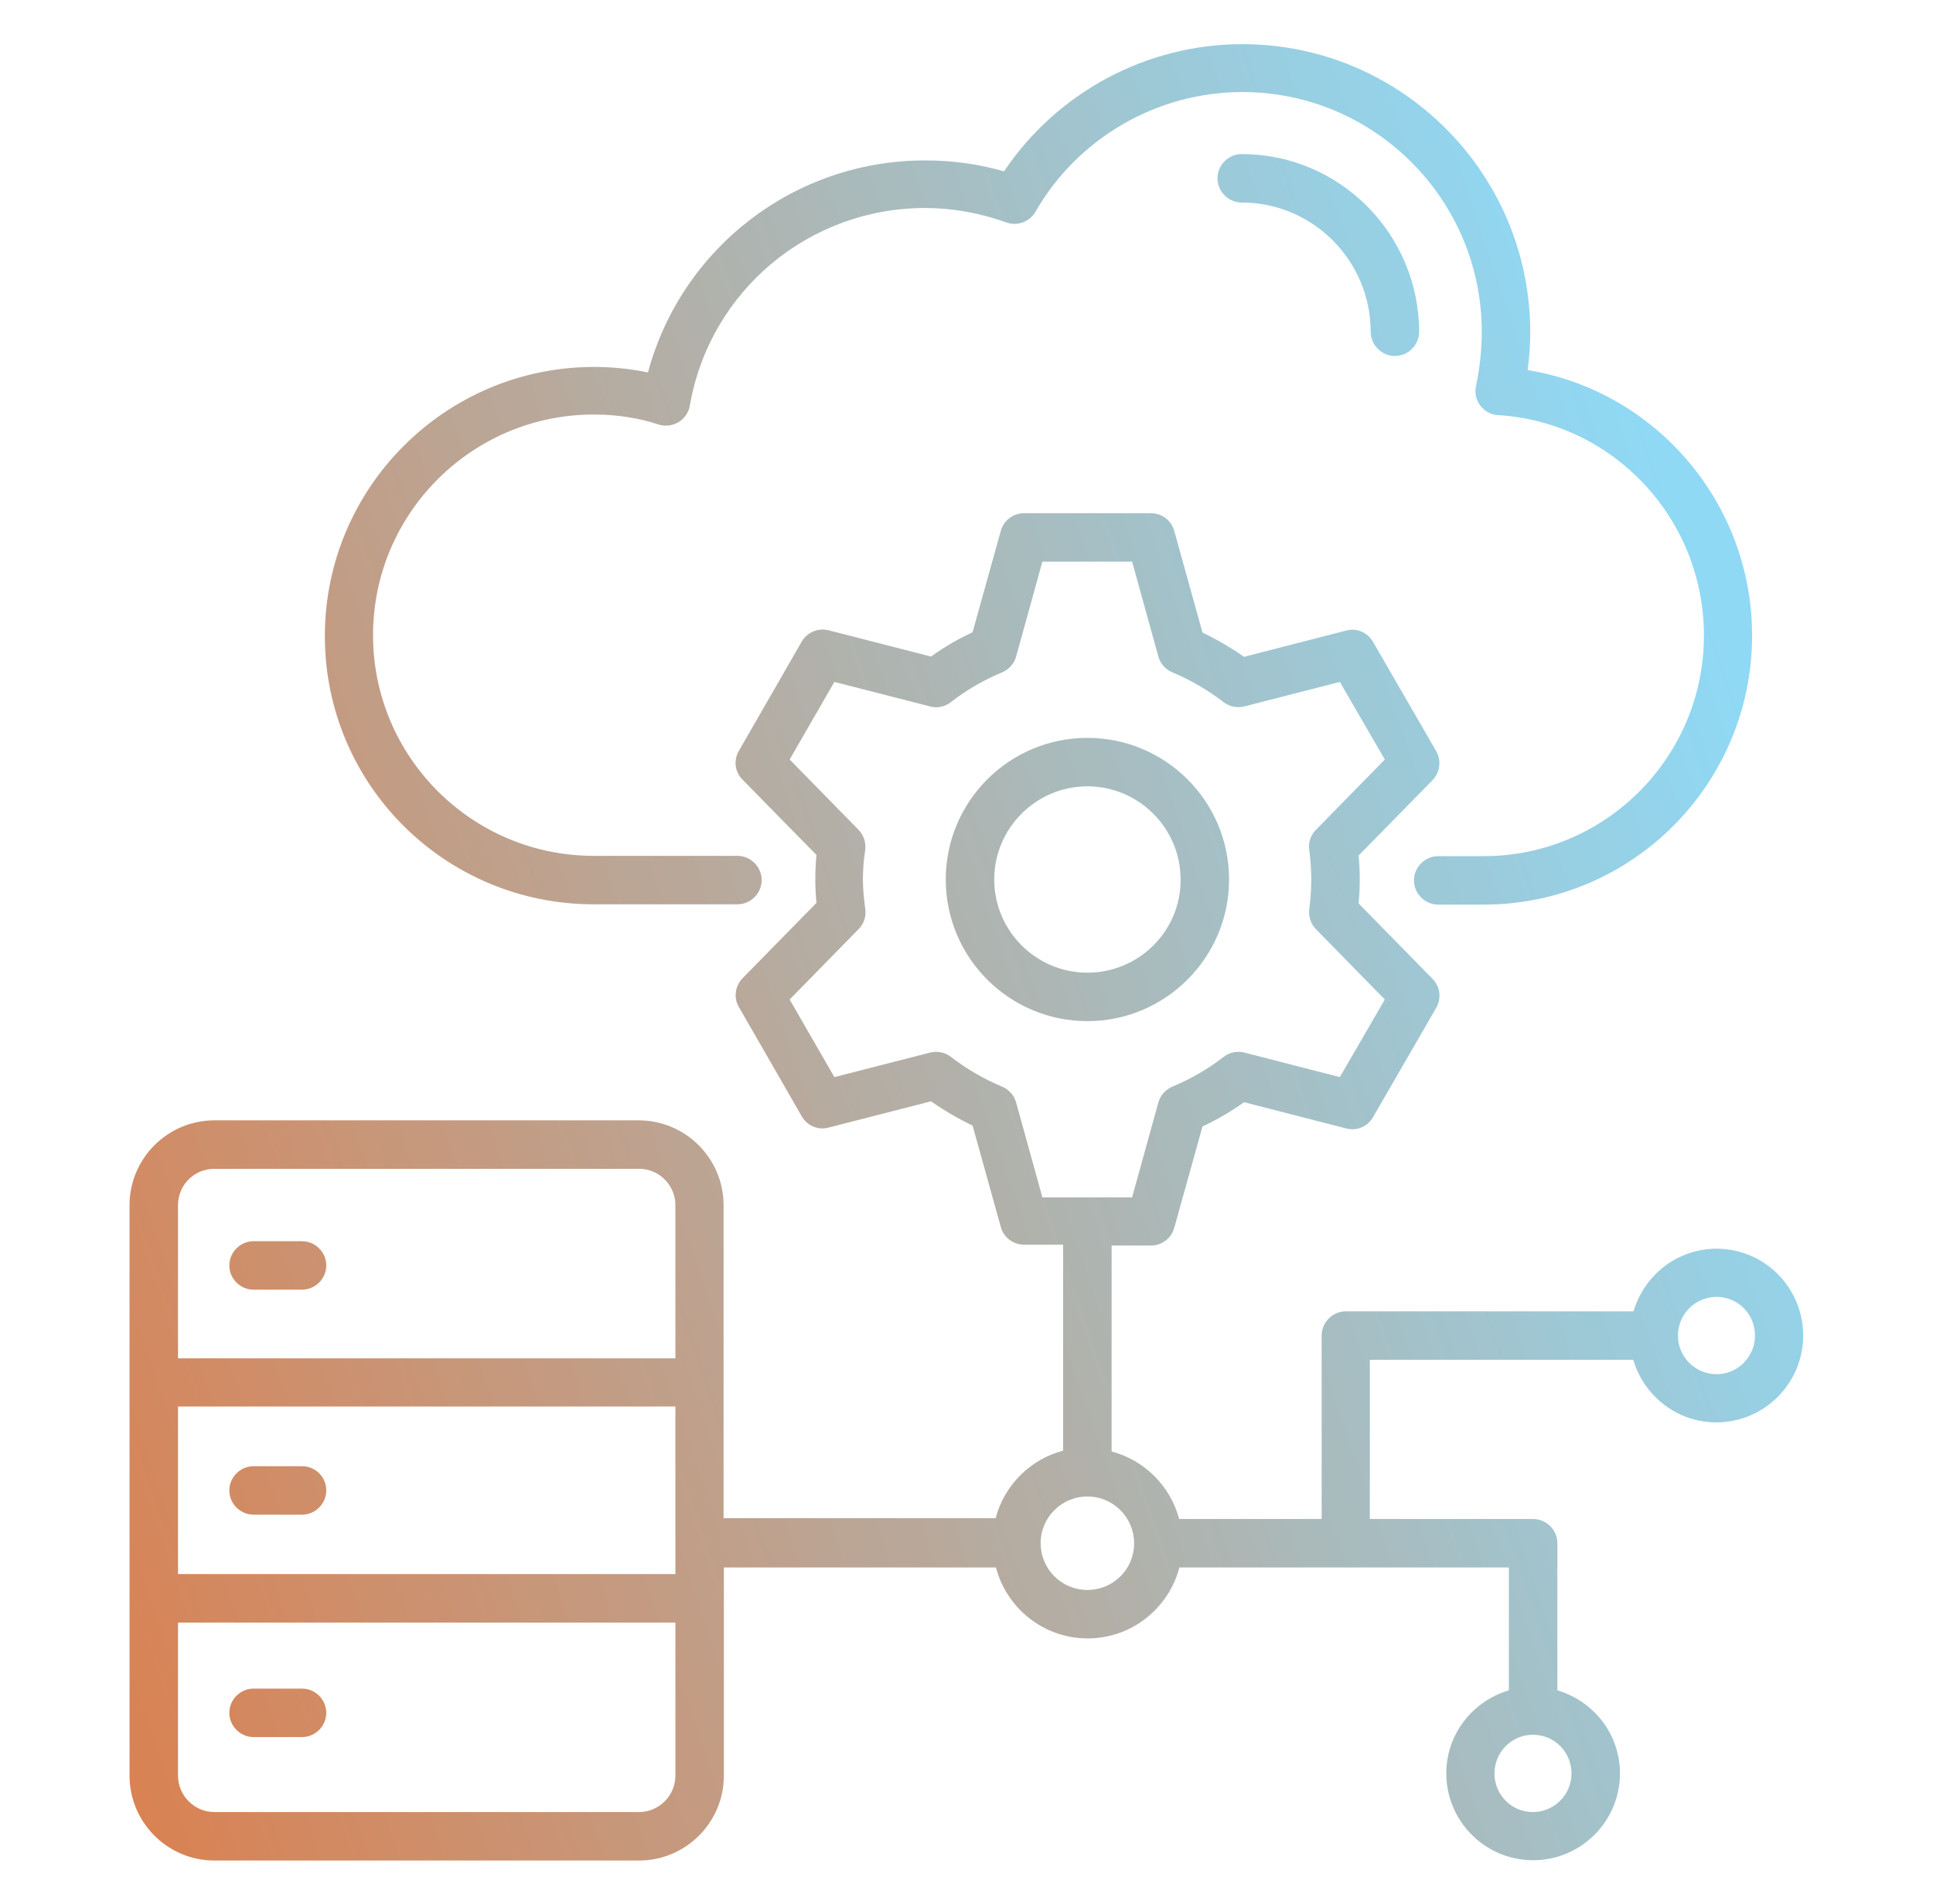 <svg width="67" height="66" viewBox="0 0 67 66" fill="none" xmlns="http://www.w3.org/2000/svg">
<g id="cloud-service">
<path id="Union" fill-rule="evenodd" clip-rule="evenodd" d="M20.58 31.351H25.56C26.02 31.351 26.4 30.971 26.4 30.511C26.4 30.051 26.02 29.671 25.56 29.671H20.58C16.36 29.671 12.93 26.241 12.93 22.021C12.93 17.801 16.36 14.371 20.58 14.371C21.39 14.371 22.14 14.491 22.81 14.711C23.04 14.791 23.3 14.761 23.51 14.641C23.72 14.521 23.87 14.301 23.91 14.061C24.6 10.091 28.03 7.211 32.07 7.211C33.01 7.211 33.96 7.381 34.88 7.711C35.26 7.851 35.69 7.691 35.89 7.341C37.36 4.781 40.11 3.191 43.06 3.191C47.64 3.191 51.36 6.921 51.36 11.511C51.36 12.131 51.29 12.761 51.16 13.381C51.11 13.621 51.16 13.871 51.31 14.061C51.46 14.261 51.68 14.381 51.93 14.391C55.93 14.641 59.06 17.991 59.06 22.031C59.06 26.251 55.64 29.681 51.43 29.681H49.85C49.39 29.681 49.01 30.061 49.01 30.521C49.01 30.981 49.39 31.361 49.85 31.361H51.43C56.56 31.361 60.73 27.181 60.73 22.031C60.73 17.431 57.38 13.551 52.95 12.831C53.01 12.391 53.04 11.951 53.04 11.521C53.04 6.011 48.57 1.531 43.06 1.531C39.74 1.531 36.64 3.201 34.8 5.941C33.9 5.681 32.99 5.561 32.07 5.561C27.53 5.561 23.62 8.601 22.46 12.911C21.87 12.791 21.24 12.721 20.59 12.721C15.45 12.721 11.26 16.901 11.26 22.051C11.26 27.201 15.43 31.351 20.58 31.351ZM43.039 5.341C42.579 5.341 42.199 5.721 42.199 6.181C42.199 6.641 42.579 7.021 43.039 7.021C45.499 7.021 47.509 9.031 47.509 11.501C47.509 11.961 47.889 12.341 48.349 12.341C48.809 12.341 49.189 11.961 49.189 11.501C49.179 8.101 46.429 5.341 43.039 5.341ZM37.691 25.581C40.401 25.581 42.601 27.781 42.601 30.491C42.601 33.191 40.401 35.401 37.691 35.401C34.981 35.401 32.781 33.201 32.781 30.491C32.781 27.781 34.981 25.581 37.691 25.581ZM34.461 30.491C34.461 32.271 35.911 33.721 37.691 33.721C39.481 33.721 40.931 32.271 40.921 30.491C40.921 28.711 39.471 27.261 37.691 27.261C35.911 27.261 34.461 28.711 34.461 30.491ZM8.789 44.711H10.469C10.929 44.711 11.309 44.331 11.309 43.871C11.309 43.411 10.929 43.031 10.469 43.031H8.789C8.329 43.031 7.949 43.411 7.949 43.871C7.949 44.331 8.329 44.711 8.789 44.711ZM8.789 50.831H10.469C10.929 50.831 11.309 51.201 11.309 51.671C11.309 52.131 10.929 52.511 10.469 52.511H8.789C8.329 52.511 7.949 52.131 7.949 51.671C7.949 51.211 8.329 50.831 8.789 50.831ZM10.469 58.541H8.789C8.329 58.541 7.949 58.921 7.949 59.381C7.949 59.841 8.329 60.221 8.789 60.221H10.469C10.929 60.221 11.309 59.841 11.309 59.381C11.309 58.921 10.929 58.541 10.469 58.541ZM56.62 45.461C56.99 44.211 58.13 43.291 59.5 43.291C61.16 43.291 62.5 44.641 62.5 46.301C62.5 47.961 61.15 49.311 59.49 49.311C58.12 49.311 56.98 48.391 56.61 47.141H47.48V52.661H53.14C53.6 52.661 53.98 53.041 53.98 53.501V58.601C55.23 58.971 56.15 60.111 56.15 61.481C56.15 63.141 54.8 64.491 53.14 64.491C51.48 64.491 50.13 63.141 50.13 61.481C50.13 60.111 51.05 58.971 52.3 58.601V54.341H40.88C40.51 55.751 39.23 56.801 37.7 56.801C36.17 56.801 34.89 55.751 34.52 54.341H25.09V61.561C25.09 63.181 23.77 64.501 22.15 64.501H7.43C5.81 64.501 4.49 63.181 4.49 61.561V41.781C4.49 40.161 5.81 38.841 7.43 38.841H22.14C23.76 38.841 25.08 40.161 25.08 41.781V52.631H34.51C34.81 51.491 35.71 50.591 36.85 50.291V43.151H35.5C35.12 43.151 34.79 42.901 34.69 42.541L33.71 39.021C33.21 38.781 32.73 38.501 32.27 38.181L28.72 39.091C28.36 39.191 27.98 39.031 27.79 38.701L25.61 34.911C25.42 34.591 25.48 34.181 25.74 33.911L28.3 31.301C28.27 31.011 28.26 30.741 28.26 30.471C28.26 30.211 28.27 29.941 28.3 29.641L25.74 27.031C25.47 26.771 25.42 26.361 25.61 26.031L27.79 22.241C27.97 21.921 28.36 21.761 28.72 21.851L32.27 22.761C32.73 22.431 33.21 22.151 33.71 21.921L34.69 18.401C34.79 18.041 35.12 17.791 35.5 17.791H39.89C40.27 17.791 40.6 18.041 40.7 18.401L41.68 21.931C42.18 22.171 42.66 22.451 43.12 22.771L46.66 21.861C47.02 21.761 47.4 21.921 47.59 22.251L49.78 26.041C49.97 26.371 49.91 26.781 49.65 27.051L47.09 29.661C47.12 29.951 47.13 30.231 47.13 30.491C47.13 30.751 47.12 31.021 47.09 31.321L49.65 33.931C49.92 34.201 49.97 34.611 49.78 34.941L47.59 38.731C47.41 39.051 47.03 39.221 46.66 39.121L43.12 38.211C42.66 38.541 42.18 38.821 41.68 39.051L40.7 42.571C40.6 42.931 40.27 43.181 39.89 43.181H38.53V50.321C39.67 50.621 40.57 51.521 40.87 52.661H45.81V46.301C45.81 45.841 46.19 45.461 46.65 45.461H56.62ZM34.73 37.671C34.97 37.771 35.15 37.971 35.22 38.221L36.13 41.511H39.24L40.15 38.221C40.22 37.971 40.4 37.771 40.64 37.671C41.26 37.411 41.86 37.071 42.41 36.641C42.62 36.481 42.88 36.431 43.13 36.491L46.44 37.341L48 34.651L45.61 32.211C45.43 32.031 45.35 31.771 45.38 31.521C45.43 31.121 45.45 30.801 45.45 30.491C45.45 30.181 45.43 29.851 45.38 29.461C45.34 29.211 45.43 28.951 45.61 28.771L48 26.331L46.44 23.641L43.13 24.491C42.88 24.551 42.62 24.501 42.41 24.341C41.85 23.911 41.26 23.571 40.64 23.311C40.4 23.211 40.22 23.011 40.15 22.761L39.24 19.471H36.13L35.22 22.761C35.15 23.011 34.97 23.211 34.73 23.311C34.11 23.571 33.51 23.911 32.96 24.341C32.75 24.501 32.49 24.561 32.24 24.491L28.92 23.641L27.37 26.331L29.76 28.771C29.94 28.961 30.02 29.211 29.99 29.471C29.93 29.851 29.91 30.181 29.91 30.491C29.91 30.801 29.94 31.121 29.99 31.511C30.03 31.771 29.94 32.031 29.76 32.211L27.37 34.651L28.92 37.341L32.24 36.491C32.49 36.431 32.76 36.481 32.96 36.641C33.52 37.071 34.11 37.411 34.73 37.671ZM23.41 48.761H6.17V54.571H23.41V48.761ZM22.15 40.521H7.43C6.73 40.521 6.17 41.081 6.17 41.781V47.091H23.41V41.781C23.41 41.091 22.85 40.521 22.15 40.521ZM7.43 62.821H22.15C22.84 62.821 23.41 62.251 23.41 61.561V56.251H6.17V61.561C6.17 62.251 6.74 62.821 7.43 62.821ZM53.13 62.821C53.87 62.821 54.47 62.221 54.47 61.481C54.47 60.741 53.88 60.141 53.13 60.141C52.4 60.141 51.8 60.741 51.8 61.481C51.8 62.221 52.39 62.821 53.13 62.821ZM36.07 53.501C36.07 54.391 36.79 55.121 37.69 55.121C38.59 55.121 39.31 54.401 39.31 53.501C39.31 52.611 38.59 51.881 37.69 51.881C36.8 51.881 36.07 52.601 36.07 53.501ZM58.16 46.301C58.16 47.041 58.76 47.641 59.5 47.641C60.23 47.641 60.83 47.041 60.83 46.301C60.83 45.561 60.24 44.961 59.5 44.961C58.76 44.961 58.16 45.561 58.16 46.301Z" fill="url(#paint0_linear_763_50270)"/>
</g>
<defs>
<linearGradient id="paint0_linear_763_50270" x1="-23.665" y1="68.958" x2="65.315" y2="38.45" gradientUnits="userSpaceOnUse">
<stop stop-color="#FA5B0B"/>
<stop offset="1" stop-color="#8FD9F5"/>
</linearGradient>
</defs>
</svg>
